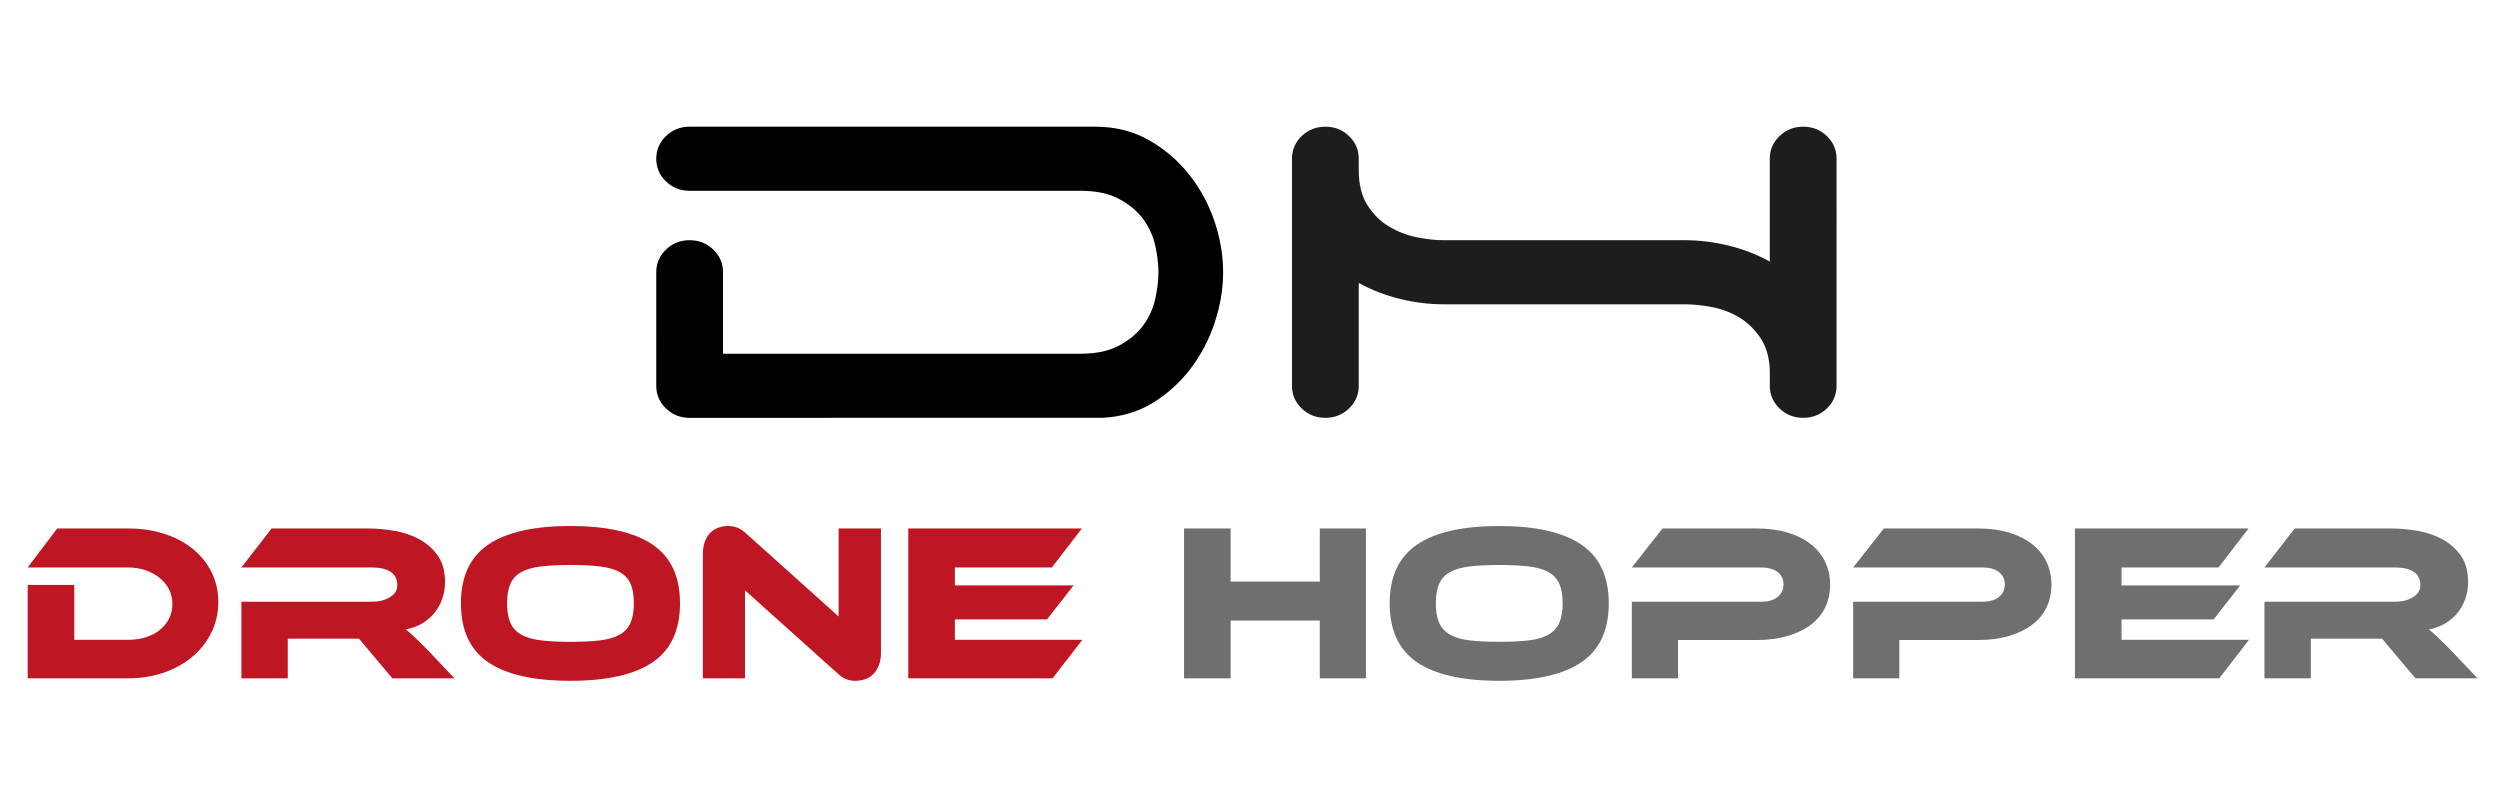 <?xml version="1.0" encoding="UTF-8"?> <!-- Generator: Adobe Illustrator 15.1.0, SVG Export Plug-In . SVG Version: 6.00 Build 0) --> <svg xmlns="http://www.w3.org/2000/svg" xmlns:xlink="http://www.w3.org/1999/xlink" version="1.1" id="Livello_1" x="0px" y="0px" width="558px" height="177px" viewBox="6.5 0 558 177" xml:space="preserve"> <g> <g> <defs> <rect id="SVGID_1_" x="-249" y="-455" width="1080" height="1080"></rect> </defs> <clipPath id="SVGID_2_"> <use xlink:href="#SVGID_1_" overflow="visible"></use> </clipPath> <path clip-path="url(#SVGID_2_)" d="M247.676,78.952c3.517,0,6.416-0.62,8.693-1.863c2.276-1.241,4.061-2.757,5.356-4.546 c1.293-1.788,2.174-3.749,2.639-5.887c0.466-2.136,0.699-4.099,0.699-5.888c0-1.788-0.233-3.749-0.699-5.887 c-0.465-2.136-1.346-4.099-2.639-5.887c-1.295-1.789-3.08-3.303-5.356-4.546c-2.277-1.242-5.176-1.863-8.693-1.863H160.43 c-2.072,0-3.83-0.694-5.278-2.087c-1.451-1.39-2.174-3.079-2.174-5.067c0-1.987,0.723-3.675,2.174-5.068 c1.448-1.39,3.206-2.087,5.278-2.087h90.506c4.449,0,8.434,0.995,11.954,2.981c3.517,1.989,6.52,4.546,9.004,7.676 c2.484,3.13,4.371,6.609,5.666,10.434c1.293,3.826,1.941,7.627,1.941,11.401c0,3.678-0.621,7.404-1.863,11.179 c-1.242,3.777-3.027,7.205-5.356,10.284c-2.329,3.081-5.15,5.64-8.461,7.677c-3.313,2.035-7.09,3.154-11.333,3.353H160.43 c-2.072,0-3.83-0.694-5.278-2.087c-1.451-1.39-2.174-3.079-2.174-5.067V60.768c0-1.986,0.723-3.674,2.174-5.067 c1.448-1.391,3.206-2.087,5.278-2.087c2.069,0,3.828,0.696,5.278,2.087c1.448,1.393,2.174,3.081,2.174,5.067v18.184H247.676z"></path> </g> <g> <defs> <rect id="SVGID_3_" x="-249" y="-455" width="1080" height="1080"></rect> </defs> <clipPath id="SVGID_4_"> <use xlink:href="#SVGID_3_" overflow="visible"></use> </clipPath> <path clip-path="url(#SVGID_4_)" fill="#1D1D1B" d="M416.424,86.106c0,1.988-0.726,3.677-2.174,5.067 c-1.45,1.394-3.209,2.087-5.278,2.087c-2.07,0-3.83-0.693-5.277-2.087c-1.45-1.391-2.174-3.079-2.174-5.067v-3.429 c-0.104-2.981-0.829-5.44-2.174-7.377c-1.347-1.938-2.948-3.452-4.812-4.546c-1.863-1.092-3.882-1.838-6.056-2.236 c-2.173-0.396-4.141-0.596-5.898-0.596H356.19h-0.467h-0.621h-26.392c-3.209,0-6.442-0.396-9.702-1.192 c-3.261-0.795-6.341-1.987-9.237-3.578v22.954c0,1.988-0.726,3.677-2.173,5.067c-1.45,1.394-3.21,2.087-5.277,2.087 c-2.072,0-3.83-0.693-5.278-2.087c-1.451-1.391-2.174-3.079-2.174-5.067V35.431c0-1.987,0.723-3.675,2.174-5.068 c1.448-1.39,3.206-2.087,5.278-2.087c2.067,0,3.827,0.697,5.277,2.087c1.447,1.393,2.174,3.081,2.174,5.068v2.533 c0,3.182,0.646,5.79,1.939,7.826c1.293,2.037,2.896,3.628,4.812,4.769c1.914,1.143,3.959,1.938,6.132,2.385 c2.174,0.447,4.191,0.67,6.055,0.67h26.857h0.154h0.467h26.391c3.207,0,6.443,0.399,9.703,1.193 c3.26,0.796,6.338,1.988,9.236,3.577V35.431c0-1.987,0.724-3.675,2.174-5.068c1.447-1.39,3.207-2.087,5.277-2.087 c2.069,0,3.828,0.697,5.278,2.087c1.448,1.393,2.174,3.081,2.174,5.068L416.424,86.106L416.424,86.106z"></path> </g> <g> <defs> <rect id="SVGID_5_" x="-249" y="-455" width="1080" height="1080"></rect> </defs> <clipPath id="SVGID_6_"> <use xlink:href="#SVGID_5_" overflow="visible"></use> </clipPath> <path clip-path="url(#SVGID_6_)" fill="#BE1622" d="M55.229,134.355c0,2.435-0.509,4.692-1.525,6.774 c-1.017,2.084-2.417,3.884-4.2,5.4c-1.784,1.518-3.909,2.709-6.375,3.575c-2.467,0.867-5.15,1.3-8.05,1.3h-22.4v-20.851h10.4 v12.25h12c1.433,0,2.757-0.19,3.975-0.574c1.216-0.383,2.258-0.926,3.125-1.625c0.866-0.7,1.55-1.543,2.05-2.525 s0.75-2.075,0.75-3.273c0-1.168-0.25-2.25-0.75-3.25s-1.2-1.858-2.1-2.576c-0.9-0.717-1.95-1.282-3.15-1.699 c-1.2-0.416-2.5-0.625-3.9-0.625h-22.4l6.6-8.7h15.8c2.933,0,5.632,0.399,8.1,1.2c2.466,0.8,4.591,1.925,6.375,3.375 c1.782,1.449,3.175,3.184,4.175,5.199C54.729,129.747,55.229,131.956,55.229,134.355"></path> </g> <g> <defs> <rect id="SVGID_7_" x="-249" y="-455" width="1080" height="1080"></rect> </defs> <clipPath id="SVGID_8_"> <use xlink:href="#SVGID_7_" overflow="visible"></use> </clipPath> <path clip-path="url(#SVGID_8_)" fill="#BE1622" d="M107.929,151.406h-13.85l-7.45-8.85h-15.9v8.85h-10.35v-17.1h29.1 c1.6,0,2.95-0.334,4.05-1c1.1-0.668,1.65-1.584,1.65-2.75c0-1.302-0.5-2.275-1.5-2.927c-1-0.649-2.4-0.975-4.2-0.975h-29.1 l6.75-8.7h21.5c1.9,0,3.866,0.175,5.9,0.525c2.033,0.35,3.883,0.975,5.55,1.875c1.666,0.898,3.041,2.117,4.125,3.648 c1.083,1.534,1.625,3.5,1.625,5.9c0,1.3-0.2,2.533-0.6,3.699c-0.4,1.168-0.975,2.217-1.725,3.149 c-0.75,0.935-1.667,1.726-2.75,2.375c-1.084,0.649-2.309,1.108-3.675,1.375c0.566,0.435,1.2,0.983,1.9,1.649 c0.7,0.668,1.633,1.584,2.8,2.75L107.929,151.406z"></path> </g> <g> <defs> <rect id="SVGID_9_" x="-249" y="-455" width="1080" height="1080"></rect> </defs> <clipPath id="SVGID_10_"> <use xlink:href="#SVGID_9_" overflow="visible"></use> </clipPath> <path clip-path="url(#SVGID_10_)" fill="#BE1622" d="M133.829,117.406c8.133,0,14.242,1.384,18.325,4.15 c4.083,2.766,6.125,7.133,6.125,13.1c0,6-2.033,10.384-6.1,13.15c-4.067,2.766-10.183,4.148-18.35,4.148 c-8.2,0-14.325-1.383-18.375-4.148c-4.05-2.767-6.075-7.15-6.075-13.15c0-5.967,2.033-10.333,6.1-13.1 C119.546,118.789,125.662,117.406,133.829,117.406 M133.829,143.256c2.6,0,4.8-0.107,6.6-0.324c1.8-0.217,3.258-0.642,4.375-1.274 c1.117-0.634,1.925-1.509,2.425-2.625s0.75-2.575,0.75-4.375s-0.25-3.259-0.75-4.375s-1.308-1.982-2.425-2.601 c-1.117-0.617-2.575-1.033-4.375-1.25c-1.8-0.217-4-0.324-6.6-0.324s-4.8,0.107-6.6,0.324s-3.258,0.633-4.375,1.25 s-1.925,1.483-2.425,2.601c-0.5,1.116-0.75,2.575-0.75,4.375s0.25,3.259,0.75,4.375s1.308,1.991,2.425,2.625 s2.575,1.059,4.375,1.274C129.029,143.148,131.229,143.256,133.829,143.256"></path> </g> <g> <defs> <rect id="SVGID_11_" x="-249" y="-455" width="1080" height="1080"></rect> </defs> <clipPath id="SVGID_12_"> <use xlink:href="#SVGID_11_" overflow="visible"></use> </clipPath> <path clip-path="url(#SVGID_12_)" fill="#BE1622" d="M197.43,151.956c-0.668,0-1.326-0.108-1.975-0.325 c-0.65-0.217-1.375-0.707-2.175-1.475l-20.5-18.4v19.65h-9.4v-27.75c0-1.1,0.157-2.051,0.475-2.85 c0.316-0.802,0.733-1.451,1.25-1.951c0.516-0.5,1.116-0.865,1.8-1.101c0.683-0.231,1.391-0.35,2.125-0.35 c0.632,0,1.275,0.108,1.925,0.325s1.391,0.707,2.225,1.475l20.5,18.4v-19.65h9.449v27.7c0,1.1-0.158,2.05-0.474,2.85 c-0.317,0.802-0.735,1.459-1.25,1.976c-0.518,0.518-1.125,0.893-1.825,1.125C198.879,151.839,198.162,151.956,197.43,151.956"></path> </g> <g> <defs> <rect id="SVGID_13_" x="-249" y="-455" width="1080" height="1080"></rect> </defs> <clipPath id="SVGID_14_"> <use xlink:href="#SVGID_13_" overflow="visible"></use> </clipPath> <polygon clip-path="url(#SVGID_14_)" fill="#BE1622" points="248.078,142.807 241.428,151.406 209.228,151.406 209.228,117.956 247.978,117.956 241.278,126.656 219.628,126.656 219.628,130.656 246.128,130.656 240.178,138.256 219.628,138.256 219.628,142.807 "></polygon> </g> <g> <defs> <rect id="SVGID_15_" x="-249" y="-455" width="1080" height="1080"></rect> </defs> <clipPath id="SVGID_16_"> <use xlink:href="#SVGID_15_" overflow="visible"></use> </clipPath> <polygon clip-path="url(#SVGID_16_)" fill="#706F6F" points="311.378,151.406 301.078,151.406 301.078,138.506 281.178,138.506 281.178,151.406 270.778,151.406 270.778,117.956 281.178,117.956 281.178,129.807 301.078,129.807 301.078,117.956 311.378,117.956 "></polygon> </g> <g> <defs> <rect id="SVGID_17_" x="-249" y="-455" width="1080" height="1080"></rect> </defs> <clipPath id="SVGID_18_"> <use xlink:href="#SVGID_17_" overflow="visible"></use> </clipPath> <path clip-path="url(#SVGID_18_)" fill="#706F6F" d="M341.128,117.406c8.133,0,14.241,1.384,18.325,4.15 c4.083,2.767,6.125,7.133,6.125,13.1c0,6-2.033,10.384-6.101,13.15c-4.066,2.767-10.184,4.148-18.351,4.148 c-8.2,0-14.325-1.383-18.375-4.148c-4.05-2.767-6.075-7.15-6.075-13.15c0-5.967,2.033-10.333,6.102-13.1 C326.845,118.79,332.961,117.406,341.128,117.406 M341.128,143.256c2.601,0,4.8-0.107,6.601-0.324s3.259-0.642,4.375-1.274 c1.116-0.634,1.926-1.509,2.426-2.625s0.75-2.575,0.75-4.375s-0.25-3.259-0.75-4.375s-1.31-1.982-2.426-2.601 c-1.116-0.617-2.574-1.033-4.375-1.25s-4-0.324-6.601-0.324c-2.6,0-4.8,0.107-6.6,0.324c-1.801,0.217-3.26,0.633-4.375,1.25 c-1.117,0.617-1.926,1.483-2.426,2.601c-0.5,1.116-0.75,2.575-0.75,4.375s0.25,3.259,0.75,4.375s1.309,1.991,2.426,2.625 c1.115,0.634,2.574,1.059,4.375,1.274C336.328,143.148,338.528,143.256,341.128,143.256"></path> </g> <g> <defs> <rect id="SVGID_19_" x="-249" y="-455" width="1080" height="1080"></rect> </defs> <clipPath id="SVGID_20_"> <use xlink:href="#SVGID_19_" overflow="visible"></use> </clipPath> <path clip-path="url(#SVGID_20_)" fill="#706F6F" d="M414.978,130.506c0,1.867-0.366,3.559-1.101,5.075 c-0.732,1.519-1.808,2.81-3.225,3.875c-1.417,1.067-3.143,1.899-5.176,2.5c-2.032,0.601-4.351,0.899-6.949,0.899h-17.5v8.551 h-10.301v-17.1h28.801c1.6,0,2.842-0.352,3.725-1.052c0.884-0.698,1.326-1.633,1.326-2.8c0-1.166-0.442-2.091-1.326-2.773 c-0.883-0.685-2.125-1.025-3.725-1.025h-28.801l6.852-8.7h21c2.6,0,4.916,0.31,6.949,0.925c2.032,0.617,3.75,1.477,5.149,2.575 c1.4,1.101,2.467,2.417,3.199,3.95C414.61,126.939,414.978,128.641,414.978,130.506"></path> </g> <g> <defs> <rect id="SVGID_21_" x="-249" y="-455" width="1080" height="1080"></rect> </defs> <clipPath id="SVGID_22_"> <use xlink:href="#SVGID_21_" overflow="visible"></use> </clipPath> <path clip-path="url(#SVGID_22_)" fill="#706F6F" d="M464.377,130.506c0,1.867-0.367,3.559-1.1,5.075 c-0.733,1.519-1.81,2.81-3.227,3.875c-1.417,1.067-3.142,1.899-5.175,2.5s-4.35,0.899-6.95,0.899h-17.5v8.551h-10.3v-17.1h28.8 c1.602,0,2.842-0.352,3.727-1.052c0.883-0.698,1.324-1.633,1.324-2.8c0-1.166-0.441-2.091-1.324-2.773 c-0.885-0.685-2.125-1.025-3.727-1.025h-28.8l6.851-8.7h21c2.601,0,4.916,0.31,6.949,0.925c2.033,0.617,3.75,1.477,5.15,2.575 c1.399,1.101,2.467,2.417,3.2,3.95S464.377,128.641,464.377,130.506"></path> </g> <g> <defs> <rect id="SVGID_23_" x="-249" y="-455" width="1080" height="1080"></rect> </defs> <clipPath id="SVGID_24_"> <use xlink:href="#SVGID_23_" overflow="visible"></use> </clipPath> <polygon clip-path="url(#SVGID_24_)" fill="#706F6F" points="508.477,142.807 501.826,151.406 469.627,151.406 469.627,117.956 508.377,117.956 501.677,126.656 480.026,126.656 480.026,130.656 506.526,130.656 500.576,138.256 480.026,138.256 480.026,142.807 "></polygon> </g> <g> <defs> <rect id="SVGID_25_" x="-249" y="-455" width="1080" height="1080"></rect> </defs> <clipPath id="SVGID_26_"> <use xlink:href="#SVGID_25_" overflow="visible"></use> </clipPath> <path clip-path="url(#SVGID_26_)" fill="#706F6F" d="M559.476,151.406h-13.85l-7.45-8.85h-15.898v8.85h-10.352v-17.1h29.102 c1.6,0,2.948-0.334,4.05-1c1.1-0.668,1.648-1.584,1.648-2.75c0-1.302-0.5-2.275-1.5-2.927c-1-0.649-2.398-0.975-4.198-0.975 h-29.102l6.75-8.7h21.5c1.9,0,3.866,0.175,5.9,0.525c2.032,0.35,3.883,0.975,5.55,1.875c1.666,0.898,3.041,2.117,4.125,3.648 c1.083,1.534,1.625,3.5,1.625,5.9c0,1.3-0.2,2.533-0.6,3.699c-0.4,1.168-0.977,2.217-1.727,3.149 c-0.75,0.935-1.667,1.726-2.75,2.375s-2.309,1.108-3.675,1.375c0.566,0.435,1.2,0.983,1.9,1.649c0.698,0.668,1.633,1.584,2.8,2.75 L559.476,151.406z"></path> </g> </g> </svg> 